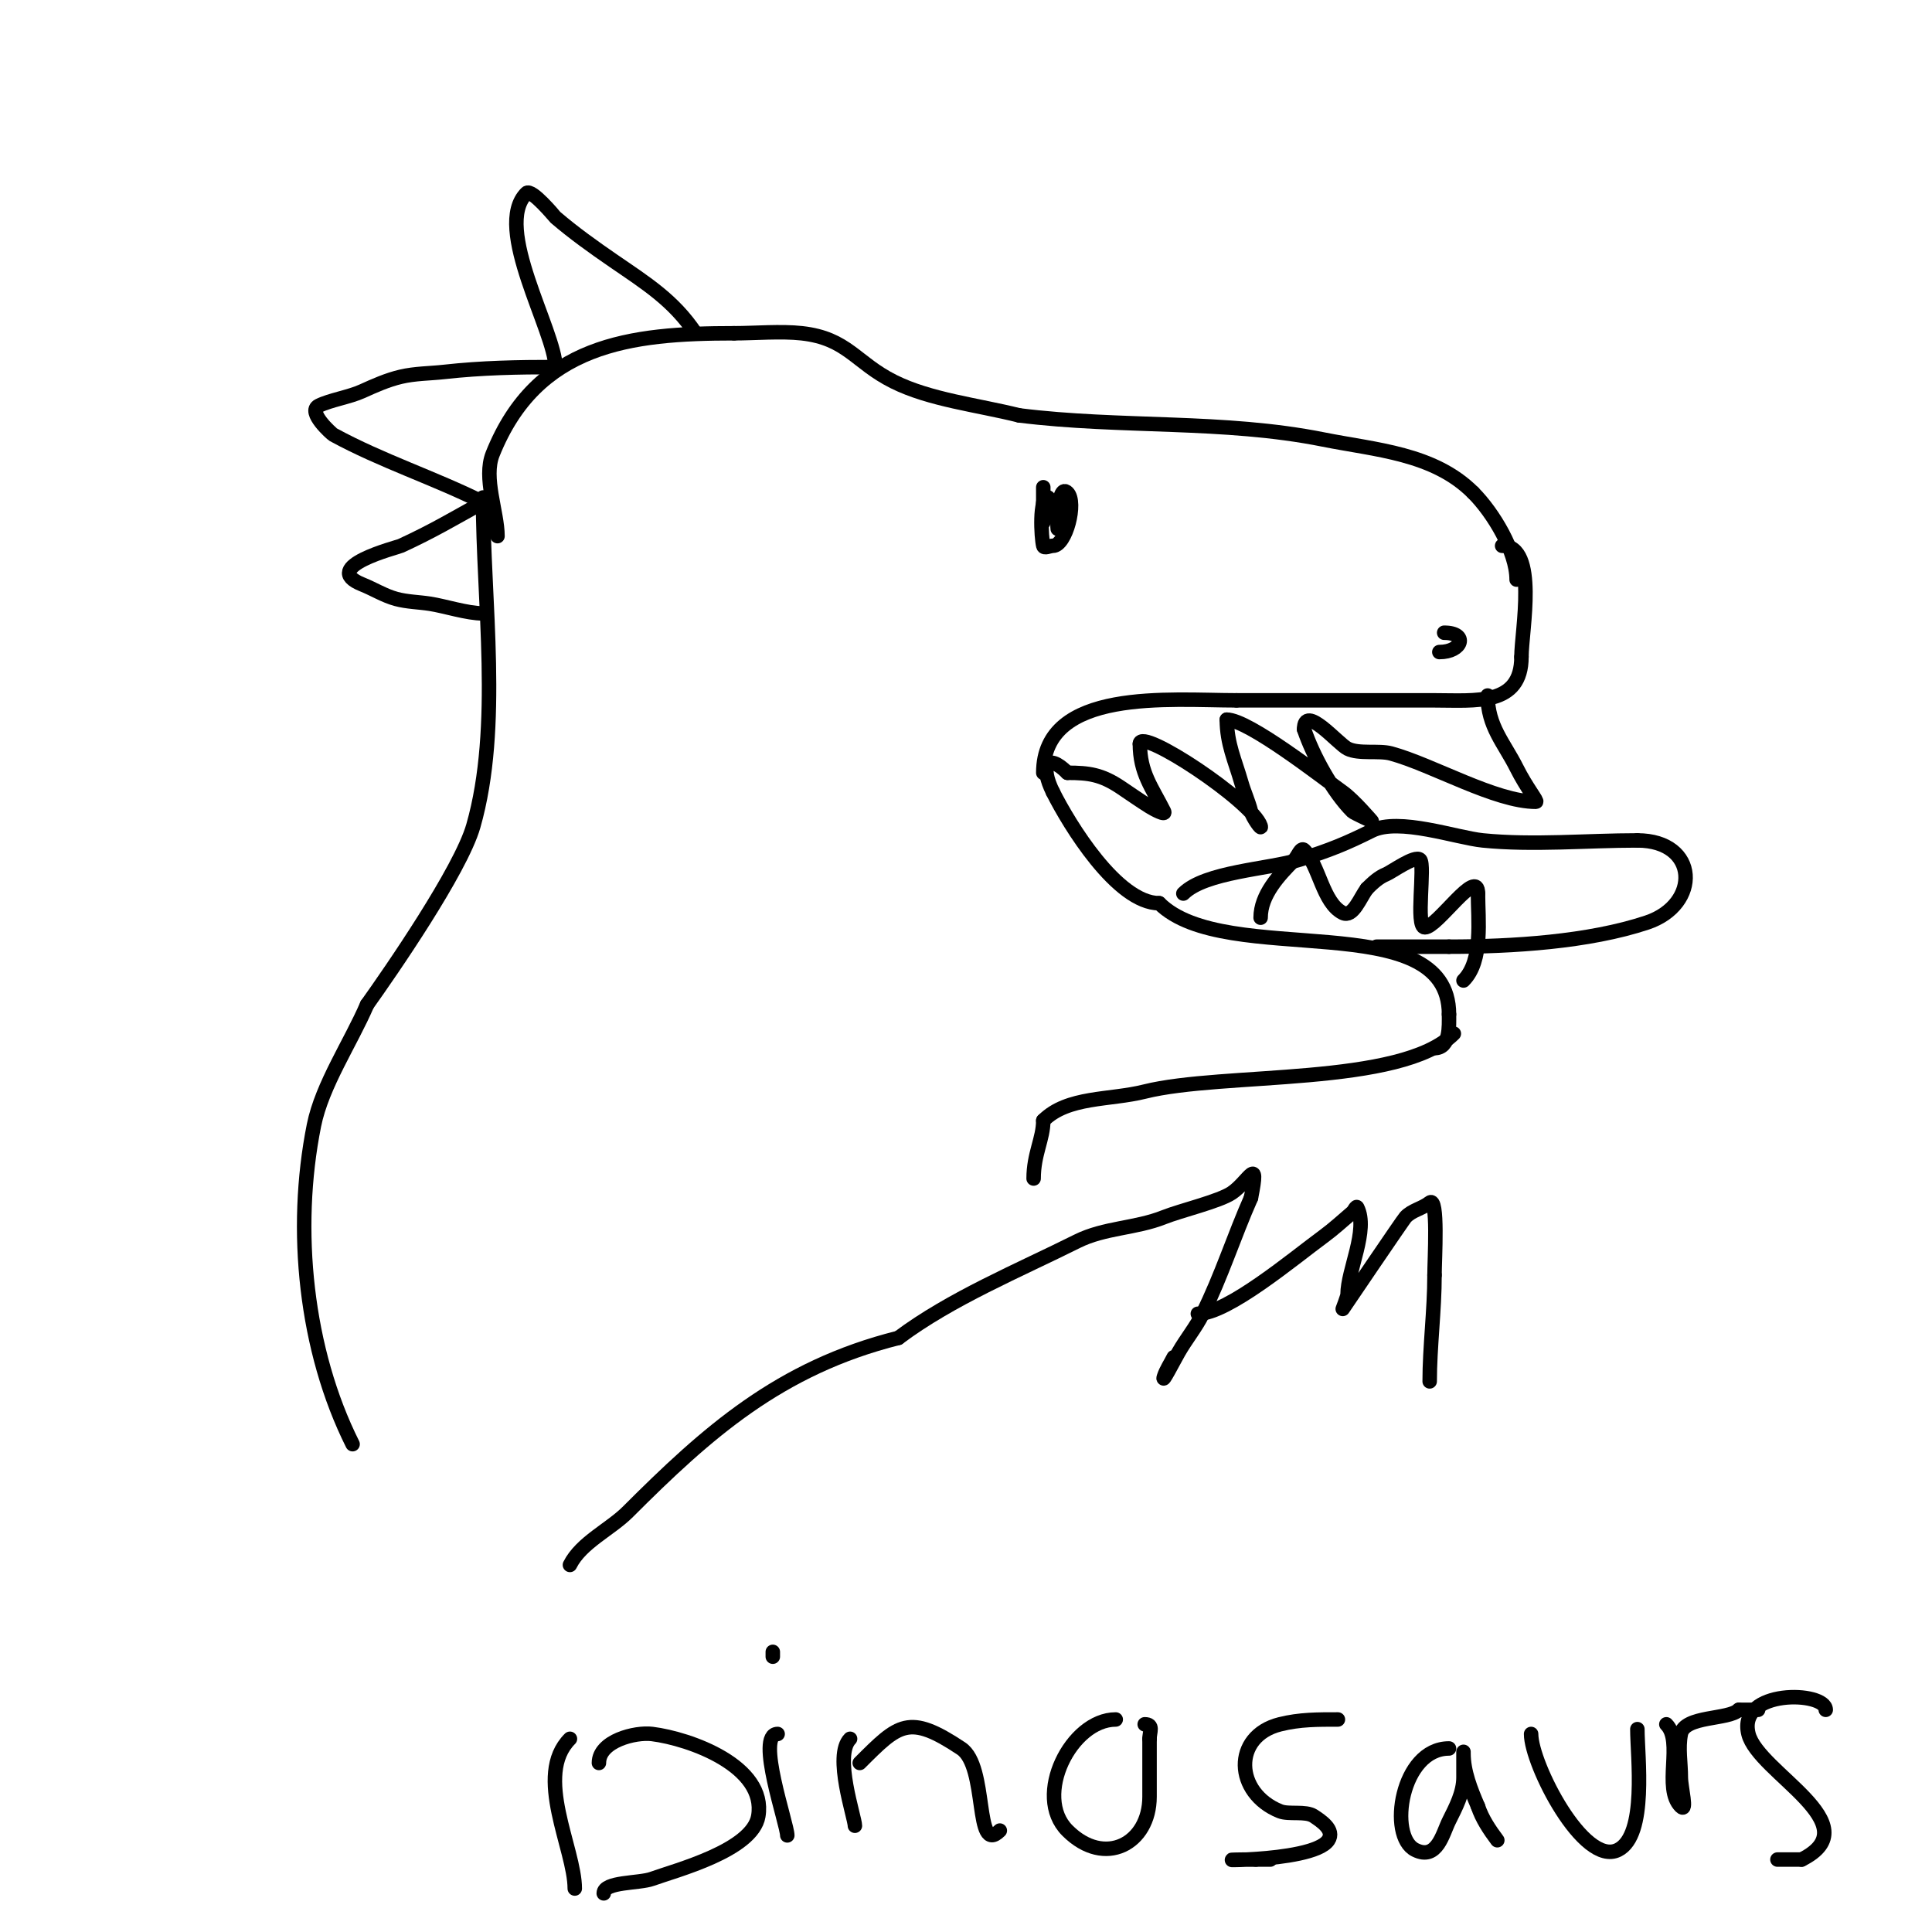 <svg viewBox='0 0 400 400' version='1.1' xmlns='http://www.w3.org/2000/svg' xmlns:xlink='http://www.w3.org/1999/xlink'><g fill='none' stroke='#000000' stroke-width='3' stroke-linecap='round' stroke-linejoin='round'><path d='M103,111c0,-4.933 -2.98,-12.049 -1,-17c9.104,-22.761 28.426,-25 50,-25'/><path d='M152,69c4.238,0 9.701,-0.478 14,0c9.444,1.049 11.146,6.073 19,10c7.552,3.776 17.345,4.836 26,7'/><path d='M211,86c21.163,2.645 42.296,0.859 63,5c10.822,2.164 22.828,2.828 31,11'/><path d='M305,102c4.154,4.154 9,12.204 9,18'/><path d='M217,103c-1.89,0 -1.424,8.304 -1,10c0.162,0.647 1.333,0 2,0c2.67,0 4.998,-9.002 3,-11c-2.37,-2.37 -2,10.096 -2,7'/><path d='M219,109c0,-5.116 -3,-6.673 -3,-1c0,1 0,-2 0,-3c0,-1.333 0,-2.667 0,-4c0,-1 0,4 0,3'/><path d='M216,104c0,0.667 0,1.333 0,2'/><path d='M298,135c4.756,0 6.043,-4 1,-4'/><path d='M311,113c7.548,0 4,17.613 4,23'/><path d='M315,136c0,10.2 -9.511,9 -18,9c-13.667,0 -27.333,0 -41,0'/><path d='M256,145c-13.7,0 -40,-2.667 -40,15'/><path d='M308,144c0,6.376 3.42,9.84 6,15c2.054,4.107 4.483,7 4,7c-8.402,0 -21.387,-7.651 -30,-10c-2.535,-0.691 -6.646,0.177 -9,-1c-2.026,-1.013 -9,-9.428 -9,-4'/><path d='M270,151c1.803,5.408 5.939,12.939 10,17c0.296,0.296 4,2 4,2c0,0 -3.698,-4.356 -6,-6c-4.066,-2.904 -19.483,-15 -24,-15'/><path d='M254,149c0,4.96 1.711,8.49 3,13c0.579,2.027 1.489,3.955 2,6c0.291,1.166 2.38,4.14 2,3c-1.707,-5.121 -25,-20.5 -25,-17'/><path d='M236,154c0,6.034 2.526,9.051 5,14c0.471,0.943 -2.106,-0.441 -3,-1c-2.038,-1.274 -4,-2.667 -6,-4c-3.975,-2.65 -6.553,-3 -11,-3'/><path d='M221,160c-4.351,-4.351 -5.645,-1.29 -3,4'/><path d='M218,164c3.356,6.712 13.299,23 22,23'/><path d='M240,187c13.722,13.722 60,0.217 60,23'/><path d='M300,210c0,2.449 0.305,7 -3,7'/><path d='M245,185c4.511,-4.511 17.63,-5.04 24,-7c6.299,-1.938 9.97,-3.485 15,-6c5.62,-2.81 17.526,1.453 23,2c10.435,1.044 21.504,0 32,0'/><path d='M339,174c12.757,0 13.147,13.284 2,17c-12.053,4.018 -27.913,5 -41,5'/><path d='M300,196c-5,0 -10,0 -15,0'/><path d='M261,190c0,-4.698 3.734,-8.734 7,-12c0.667,-0.667 1.333,-2.667 2,-2c3.121,3.121 3.854,10.927 8,13c2.108,1.054 3.586,-3.114 5,-5'/><path d='M283,184c1.179,-1.179 2.453,-2.381 4,-3c1.052,-0.421 5.995,-4.005 7,-3c1.12,1.12 -0.994,14 1,14c2.586,0 11,-12.697 11,-7'/><path d='M306,185c0,5.312 1.101,13.899 -3,18'/><path d='M144,69c-4.562,-6.844 -10.27,-10.373 -17,-15c-4.12,-2.833 -8.204,-5.746 -12,-9c-0.05,-0.043 -4.97,-6.03 -6,-5c-7.061,7.061 6,28.695 6,36'/><path d='M115,76c-7.781,0 -15.253,0.139 -23,1c-3,0.333 -6.062,0.309 -9,1c-2.772,0.652 -5.407,1.821 -8,3c-2.691,1.223 -6.639,1.82 -9,3c-2.505,1.253 2.745,5.861 3,6c10.003,5.456 20.873,8.937 31,14'/><path d='M100,104c-6.394,3.552 -10.459,5.981 -17,9c-0.802,0.37 -17.003,4.399 -8,8c2.357,0.943 4.551,2.332 7,3c2.274,0.62 4.67,0.642 7,1c3.148,0.484 7.716,2 11,2'/><path d='M100,103c0,21.442 3.87,47.456 -2,68c-2.637,9.23 -17.18,30.252 -22,37'/><path d='M76,208c-3.347,7.81 -9.327,16.635 -11,25c-4.328,21.639 -1.738,46.524 8,66'/><path d='M301,214c-10.942,10.942 -47.729,7.932 -64,12c-7.291,1.823 -15.95,0.95 -21,6'/><path d='M216,232c0,3.788 -2,6.918 -2,12'/><path d='M118,360c-7.55,7.55 1,22.804 1,31'/><path d='M124,365c0,-4.566 7.528,-6.434 11,-6c7.778,0.972 23.729,6.626 22,17c-1.189,7.137 -17.146,11.235 -22,13c-2.665,0.969 -10,0.556 -10,3'/><path d='M161,359c-4.574,0 2,18.692 2,21'/><path d='M160,343l0,-1'/><path d='M176,360c-3.467,3.467 1,16.319 1,18'/><path d='M178,365c8.073,-8.073 10.126,-10.25 21,-3c5.577,3.718 2.703,22.297 8,17'/><path d='M231,356c-9.23,0 -17.17,15.83 -10,23c7.705,7.705 17,2.739 17,-7c0,-4 0,-8 0,-12'/><path d='M238,360c0,-1.467 0.911,-3 -1,-3'/><path d='M277,356c-4.106,0 -7.881,-0.03 -12,1c-9.914,2.478 -9.398,14.241 0,18c1.843,0.737 5.328,-0.115 7,1c1.411,0.94 4.434,2.849 3,5c-3.344,5.016 -31.135,4 -15,4'/><path d='M260,385l3,0'/><path d='M300,362c-9.921,0 -12.688,18.156 -7,21c4.533,2.266 5.698,-3.395 7,-6c1.414,-2.828 3,-5.838 3,-9c0,-1.667 0,-6.667 0,-5c0,3.801 1.503,7.507 3,11'/><path d='M306,374c0.85,2.55 2.388,4.85 4,7'/><path d='M317,359c0,6.243 10.874,27.563 18,24c6.077,-3.039 4,-19.389 4,-25'/><path d='M345,357c3.584,3.584 -0.766,13.234 3,17c1.414,1.414 0,-4 0,-6c0,-3 -0.588,-6.058 0,-9c0.768,-3.839 9.885,-2.885 12,-5'/><path d='M360,354c1.333,0 2.667,0 4,0'/><path d='M378,354c0,-3.879 -18.344,-4.375 -16,5c2.001,8.005 25.497,18.752 11,26'/><path d='M373,385c-1.667,0 -3.333,0 -5,0'/><path d='M118,324c2.315,-4.631 8.353,-7.353 12,-11c16.307,-16.307 31.342,-29.835 56,-36'/><path d='M186,277c10.888,-8.166 24.973,-13.986 37,-20c5.698,-2.849 12.095,-2.638 18,-5c3.374,-1.35 11.384,-3.256 14,-5c3.495,-2.33 5.831,-8.154 4,1'/><path d='M259,248c-3.504,7.884 -6.145,16.289 -10,24c-1.406,2.813 -3.44,5.27 -5,8c-0.964,1.688 -3.615,6.844 -3,5c0.471,-1.414 1.333,-2.667 2,-4'/><path d='M248,272c6.19,0 19.822,-11.469 26,-16c2.099,-1.54 4.023,-3.306 6,-5c0.358,-0.307 0.789,-1.422 1,-1c2.359,4.719 -2,12.977 -2,18c0,0.391 -1,3 -1,3c0,0 12.472,-18.424 13,-19c1.313,-1.433 3.482,-1.786 5,-3c1.822,-1.458 1,11.837 1,15'/><path d='M297,264c0,7.33 -1,14.858 -1,22'/></g>
</svg>